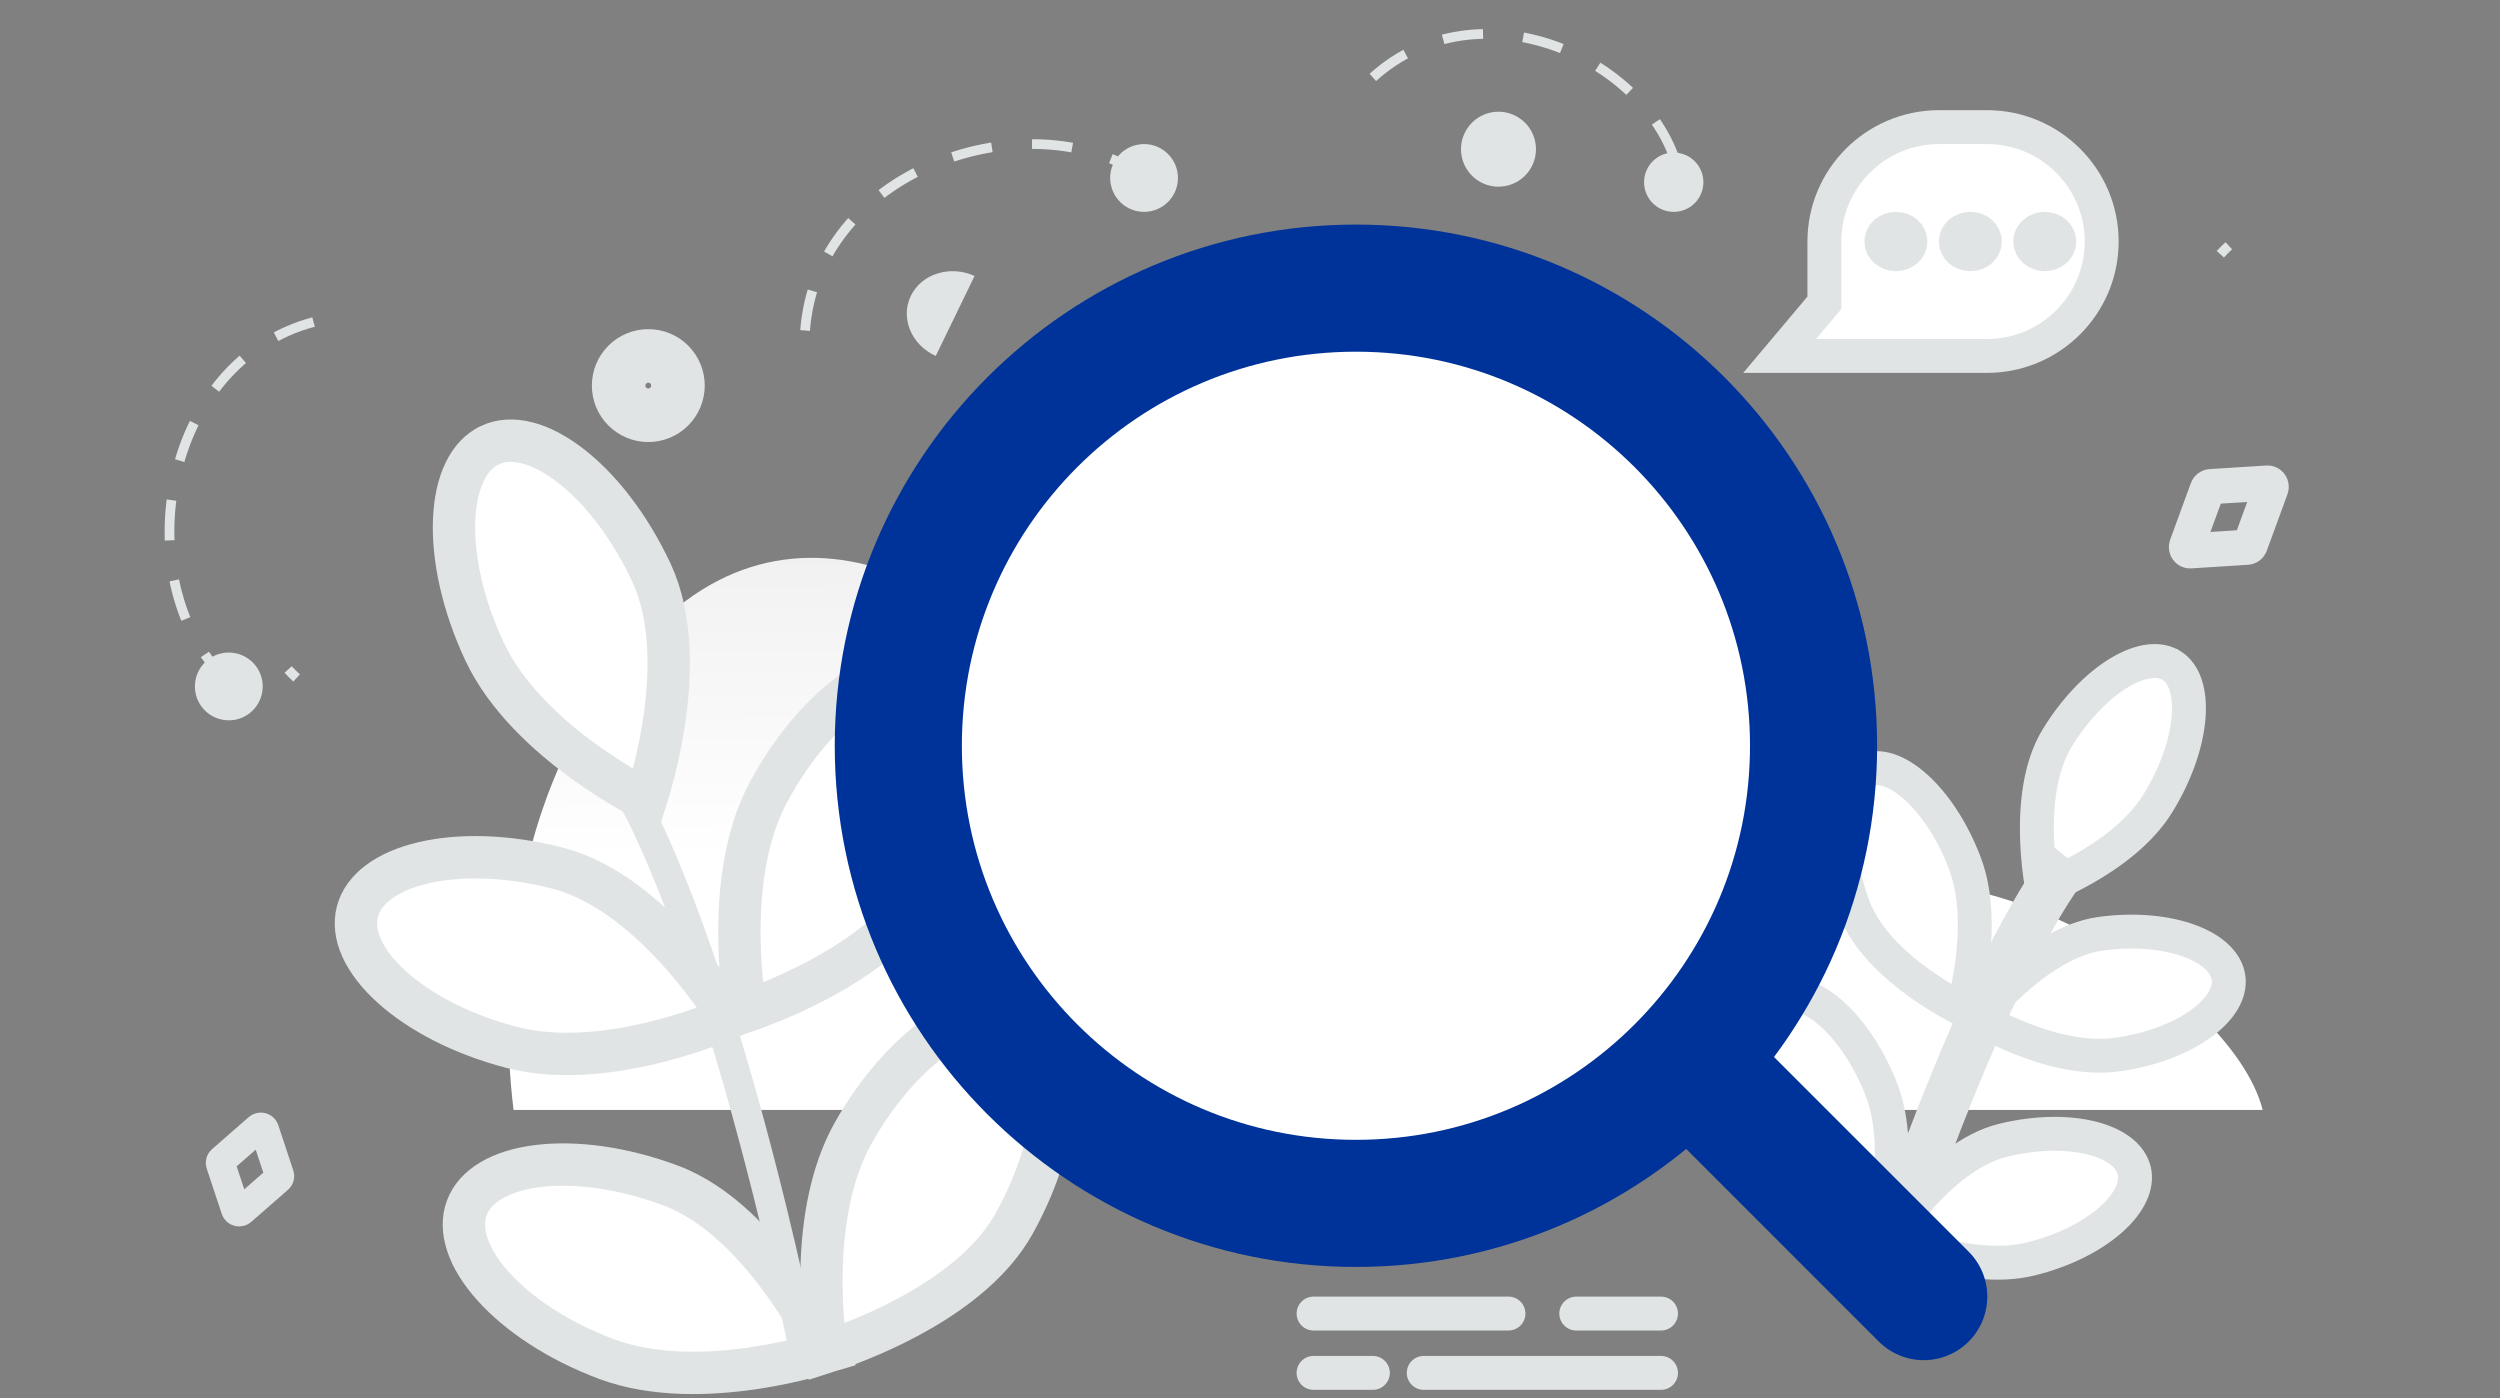 <?xml version="1.0" encoding="UTF-8"?>
<svg width="295px" height="165px" viewBox="0 0 295 165" version="1.1" xmlns="http://www.w3.org/2000/svg" xmlns:xlink="http://www.w3.org/1999/xlink">
    <rect x="0" y="0" width="295" height="165" fill="#808080" stroke="none"/>
    <title>4018C20C-D87A-4FB2-96A9-4A10A7D37A1A</title>
    <defs>
        <linearGradient x1="52.132%" y1="68.308%" x2="51.59%" y2="22.588%" id="linearGradient-1">
            <stop stop-color="#FFFFFF" offset="0%"></stop>
            <stop stop-color="#EEEEEE" offset="100%"></stop>
        </linearGradient>
    </defs>
    <g id="z" stroke="none" stroke-width="1" fill="none" fill-rule="evenodd">
        <g id="HOMEPAGE" transform="translate(-812, -1821)">
            <g id="32" transform="translate(812, 1821)">
                <rect id="Rectangle" x="0" y="0" width="295" height="165"></rect>
                <path d="M267,131 C263.401,116.486 229.387,95.291 211.21,108.07 C205.631,80.42 200.412,63.178 182.183,49.558 C163.955,35.937 133.54,53.741 128.656,91.031 C123.771,75.702 98.935,55.041 78.985,72.462 C60.525,88.583 58.673,115.594 60.602,130.975 L267,130.975 L267,131 Z" id="Path" fill="url(#linearGradient-1)" fill-rule="nonzero"></path>
                <path d="M240.977,104.863 C240.641,102.929 240.438,100.973 240.37,99.009 C240.241,95.112 240.672,90.482 242.749,87.09 C244.91,83.568 247.57,80.882 250.09,79.372 C252.649,77.838 254.839,77.628 256.28,78.555 L256.281,78.555 C257.722,79.479 258.49,81.59 258.254,84.617 C258.021,87.598 256.818,91.219 254.66,94.742 C252.559,98.172 248.951,100.79 245.79,102.566 C244.478,103.302 243.128,103.964 241.745,104.549 C241.457,104.671 241.199,104.776 240.977,104.863 L240.977,104.863 Z M220.138,90.868 L220.138,90.868 C221.723,90.238 223.835,90.867 226.066,92.868 C228.263,94.837 230.382,97.987 231.854,101.861 C233.286,105.633 233.184,110.158 232.688,113.814 C232.481,115.33 232.194,116.834 231.827,118.319 C231.759,118.593 231.688,118.865 231.615,119.137 C231.323,118.989 231.034,118.837 230.746,118.681 C229.339,117.917 227.976,117.07 226.665,116.144 C223.535,113.925 220.164,110.808 218.747,107.075 C217.276,103.197 216.761,99.409 217.081,96.439 C217.407,93.422 218.551,91.498 220.138,90.868 L220.138,90.868 Z M222.395,143.913 L222.396,143.91 C222.723,142.331 222.958,140.734 223.098,139.126 L223.098,139.124 C223.402,135.686 223.271,131.71 221.929,128.358 C220.386,124.512 218.21,121.404 215.978,119.478 C213.711,117.521 211.587,116.934 210.015,117.595 L210.013,117.596 C208.442,118.255 207.334,120.201 207.063,123.226 C206.795,126.203 207.379,129.981 208.921,133.827 L222.395,143.913 L222.395,143.913 Z M222.395,143.913 C222.278,144.492 222.148,145.067 222.004,145.639 M222.395,143.913 L222.004,145.639 M222.004,145.639 L221.856,145.567 C220.443,144.871 217.804,143.455 215.211,141.435 C212.604,139.404 210.124,136.825 208.921,133.827 L222.004,145.639 L222.004,145.639 Z M233.419,120.119 C233.596,119.903 233.81,119.649 234.058,119.363 C235.117,118.144 236.245,116.989 237.435,115.904 C240.284,113.316 244.042,110.701 247.918,110.177 C251.945,109.633 255.66,110.018 258.404,111.04 C261.19,112.079 262.747,113.672 262.972,115.398 C263.195,117.126 262.098,119.079 259.67,120.824 C257.281,122.542 253.79,123.902 249.763,124.447 C245.843,124.977 241.572,123.803 238.218,122.446 C236.571,121.777 234.968,121 233.419,120.119 Z M239.623,148.556 C235.779,149.502 231.413,148.789 227.94,147.796 C226.5,147.383 225.083,146.889 223.695,146.318 C223.439,146.212 223.185,146.104 222.932,145.993 C223.086,145.759 223.273,145.484 223.491,145.173 C224.42,143.848 225.424,142.579 226.498,141.373 C229.068,138.495 232.54,135.494 236.34,134.559 C240.288,133.588 244.024,133.575 246.857,134.299 C249.735,135.035 251.445,136.454 251.842,138.148 C252.239,139.843 251.346,141.903 249.109,143.897 C246.908,145.86 243.574,147.585 239.623,148.556 Z" id="Shape" stroke="#E1E4E5" stroke-width="4" fill="#FFFFFF" fill-rule="nonzero"></path>
                <path d="M226.018,140.481 C225.364,142.305 224.724,144.135 224.1,145.969 L223.688,145.919 L223.677,145.914 L223.458,145.814 C224.215,143.589 224.958,141.471 225.69,139.452 L225.69,139.451 C234.176,115.936 240.649,105.85 242.479,103.249 L243,103.667 C241.136,106.346 234.512,116.805 226.018,140.481 L226.018,140.481 Z M76.21,94.408 C76.359,93.939 76.554,93.305 76.77,92.536 C77.416,90.225 77.929,87.88 78.304,85.51 C79.189,79.86 79.387,72.967 76.862,67.559 C74.266,62.011 70.768,57.577 67.246,54.882 C63.687,52.157 60.317,51.348 57.816,52.525 L57.815,52.526 C55.315,53.7 53.78,56.818 53.591,61.306 C53.404,65.747 54.562,71.282 57.153,76.83 C59.697,82.279 64.639,86.781 69.021,89.946 C70.844,91.261 72.738,92.474 74.694,93.582 C75.302,93.926 75.816,94.203 76.21,94.408 L76.21,94.408 Z M110.483,79.549 L110.482,79.548 C108.051,78.239 104.641,78.865 100.94,81.392 C97.277,83.892 93.543,88.126 90.655,93.523 C87.818,98.823 87.168,105.485 87.254,110.9 C87.296,113.595 87.521,115.952 87.734,117.635 C87.822,118.33 87.908,118.91 87.978,119.349 C88.442,119.19 89.065,118.968 89.81,118.682 C92.043,117.825 94.224,116.838 96.343,115.726 C101.387,113.068 107.018,109.113 109.833,103.849 C112.722,98.448 114.178,92.986 114.231,88.543 C114.284,84.053 112.918,80.858 110.483,79.549 Z M97.155,156.447 L97.155,156.451 C97.264,157.762 97.395,158.819 97.493,159.523 C97.696,159.457 97.928,159.382 98.187,159.295 C100.416,158.538 104.6,156.955 108.827,154.478 C113.07,151.992 117.269,148.658 119.631,144.439 C122.621,139.098 124.176,133.662 124.311,129.218 C124.447,124.728 123.142,121.505 120.736,120.153 L120.735,120.153 C118.33,118.796 114.909,119.357 111.161,121.812 C107.452,124.242 103.639,128.405 100.65,133.747 C98.025,138.445 97.122,144.262 96.961,149.331 L96.961,149.333 C96.869,152.049 96.987,154.522 97.155,156.447 L97.155,156.447 Z M86.055,120.092 C85.705,119.543 85.345,119 84.975,118.464 C83.615,116.49 82.141,114.597 80.562,112.795 C76.79,108.507 71.625,103.956 65.863,102.459 C59.951,100.924 54.317,100.8 50.002,101.801 C45.64,102.813 42.867,104.9 42.172,107.58 C41.478,110.264 42.892,113.44 46.216,116.45 C49.504,119.427 54.492,122.061 60.403,123.597 C66.209,125.105 72.818,124.16 78.044,122.795 C80.216,122.226 82.356,121.538 84.454,120.735 C84.991,120.529 85.525,120.315 86.055,120.092 L86.055,120.092 Z M71.558,160.362 C77.175,162.469 83.844,162.219 89.182,161.407 C91.401,161.067 93.6,160.606 95.769,160.026 C96.444,159.845 97.004,159.682 97.429,159.553 C97.137,158.971 96.835,158.393 96.523,157.822 C95.375,155.716 94.106,153.68 92.722,151.723 C89.415,147.064 84.751,141.998 79.178,139.907 C73.459,137.762 67.867,137.049 63.47,137.594 C59.027,138.145 56.052,139.931 55.085,142.528 C54.118,145.125 55.194,148.432 58.187,151.771 C61.149,155.076 65.835,158.217 71.558,160.362 L71.558,160.362 Z" id="Shape" stroke="#E1E4E5" stroke-width="5" fill="#FFFFFF" fill-rule="nonzero"></path>
                <path d="M73,94.843 C73.102,94.997 82.062,110.156 91.556,152.299 C92.283,155.526 92.979,158.76 93.645,162 L93.849,161.957 L95.344,161.64 L95.344,161.631 L95.352,161.631 L95.412,161.623 C95.599,161.563 96.159,161.392 97,161.109 C96.258,157.495 95.476,153.89 94.656,150.294 C85.144,108.433 76.346,93.66 75.955,93 L73,94.843 L73,94.843 Z" id="Path" fill="#E1E4E5" fill-rule="nonzero"></path>
                <path d="M214,88 C214,117.824 189.824,142 160,142 C130.176,142 106,117.824 106,88 C106,58.176 130.176,34 160,34 C189.824,34 214,58.176 214,88 Z" id="Path" stroke="#003399" stroke-width="15" fill="#FFFFFF" stroke-linecap="round" stroke-linejoin="round"></path>
                <line x1="227" y1="153" x2="204" y2="130" id="Path" stroke="#003399" stroke-width="15" stroke-linecap="round" stroke-linejoin="round"></line>
                <path d="M80,45.5 C80,46.429 79.63,47.32 78.973,47.976 C78.316,48.633 77.425,49.001 76.496,49 C74.56,49 73,47.426 73,45.5 C73,44.571 73.37,43.68 74.027,43.024 C74.684,42.367 75.575,41.999 76.504,42 C77.432,41.999 78.322,42.368 78.978,43.025 C79.634,43.681 80.002,44.572 80,45.5 L80,45.5 Z" id="Path" stroke="#E1E4E5" stroke-width="6.319"></path>
                <circle id="Oval" fill="#E1E4E5" fill-rule="nonzero" transform="translate(176.822, 17.605) scale(-1, 1) rotate(54.927) translate(-176.822, -17.605) " cx="176.822" cy="17.605" r="4.423"></circle>
                <path d="M215.077,35.967 L215.278,35.728 L215.278,28.5 C215.278,21.046 221.338,15 228.818,15 L234.46,15 C241.936,15 248,21.046 248,28.5 C248,35.954 241.936,42 234.46,42 L210,42 L215.077,35.967 Z" id="Path" stroke="#E1E4E5" stroke-width="4" fill="#FFFFFF" fill-rule="nonzero"></path>
                <path d="M225.434,28.5 C225.433,29.328 224.665,30 223.717,30 C222.769,29.999 222.001,29.328 222,28.5 C222.001,27.672 222.769,27.001 223.717,27 C224.665,27 225.433,27.672 225.434,28.5 L225.434,28.5 Z M234.217,28.5 C234.216,29.328 233.448,30 232.5,30 C231.552,30 230.784,29.328 230.783,28.5 C230.784,27.672 231.552,27 232.5,27 C233.448,27 234.216,27.672 234.217,28.5 L234.217,28.5 Z M243,28.5 C243,29.328 242.231,30 241.283,30 C240.335,30 239.567,29.328 239.566,28.5 C239.567,27.672 240.335,27 241.283,27 C242.231,27 243,27.672 243,28.5 L243,28.5 Z" id="Shape" stroke="#E1E4E5" stroke-width="4" fill="#E1E4E5" fill-rule="nonzero"></path>
                <path d="M155,155 L178,155 M186,155 L196,155 M155,162 L162,162 M168,162 L196,162" id="Shape" stroke="#E1E4E5" stroke-width="4" stroke-linecap="round" stroke-linejoin="round"></path>
                <path d="M37,38 C19.223,42.777 15.349,67.392 25.563,79" id="Path" stroke="#E1E4E5" stroke-width="1.145" stroke-dasharray="4.76"></path>
                <path d="M34,79 C34.319,79.349 34.653,79.683 35,80" id="Path" stroke="#E1E4E5" stroke-width="1.145"></path>
                <path d="M27.188,77.005 C29.395,77.112 31.103,78.981 30.995,81.188 C30.895,83.392 29.019,85.103 26.812,84.995 C24.605,84.888 22.898,83.019 23.005,80.812 C23.109,78.599 24.981,76.898 27.188,77.005 L27.188,77.005 Z" id="Path" fill="#E1E4E5" fill-rule="nonzero"></path>
                <path d="M95,39 C96.415,20.227 120.398,11.945 134,20.179" id="Path" stroke="#E1E4E5" stroke-width="1.145" stroke-dasharray="4.76"></path>
                <path d="M262,30 C262.313,29.656 262.647,29.322 263,29" id="Path" stroke="#E1E4E5" stroke-width="1.145"></path>
                <path d="M131.106,21.903 C131.608,24.054 133.753,25.397 135.903,24.895 C138.052,24.4 139.397,22.248 138.895,20.097 C138.393,17.946 136.248,16.603 134.097,17.105 C131.94,17.606 130.604,19.752 131.106,21.903 Z" id="Path" fill="#E1E4E5" fill-rule="nonzero"></path>
                <path d="M162,9.131 C174.395,-2.09 194.516,6.708 198,20" id="Path" stroke="#E1E4E5" stroke-width="1.145" stroke-dasharray="4.76"></path>
                <path d="M194.48,19.732 C193.505,21.4 194.061,23.544 195.73,24.519 C197.395,25.496 199.545,24.938 200.52,23.269 C201.495,21.6 200.939,19.457 199.269,18.482 C198.469,18.012 197.514,17.879 196.615,18.113 C195.717,18.348 194.949,18.93 194.48,19.732 Z" id="Path" fill="#E1E4E5" fill-rule="nonzero"></path>
                <path d="M32.979,138.657 C33.031,138.814 32.983,138.985 32.857,139.096 L28.516,142.89 C28.405,142.987 28.251,143.023 28.106,142.986 C27.961,142.948 27.845,142.843 27.8,142.706 L26.021,137.341 C25.969,137.184 26.017,137.013 26.144,136.902 L30.484,133.11 C30.594,133.013 30.749,132.977 30.894,133.014 C31.039,133.052 31.154,133.157 31.2,133.294 L32.979,138.657 L32.979,138.657 Z" id="Path" stroke="#E1E4E5" stroke-width="3.436"></path>
                <path d="M265.527,64.288 C265.467,64.451 265.324,64.562 265.16,64.573 L258.446,64.999 C258.303,65.008 258.165,64.939 258.081,64.816 C257.996,64.692 257.977,64.531 258.029,64.389 L260.475,57.71 C260.535,57.547 260.678,57.436 260.842,57.426 L267.554,57.001 C267.698,56.992 267.835,57.061 267.919,57.185 C268.004,57.308 268.023,57.469 267.971,57.611 L265.527,64.288 L265.527,64.288 Z" id="Path" stroke="#E1E4E5" stroke-width="4.148"></path>
                <path d="M110.419,42 C107.532,40.697 106.218,37.522 107.479,34.914 C108.738,32.306 112.106,31.254 115,32.562" id="Path" fill="#E1E4E5" fill-rule="nonzero"></path>
            </g>
        </g>
    </g>
</svg>